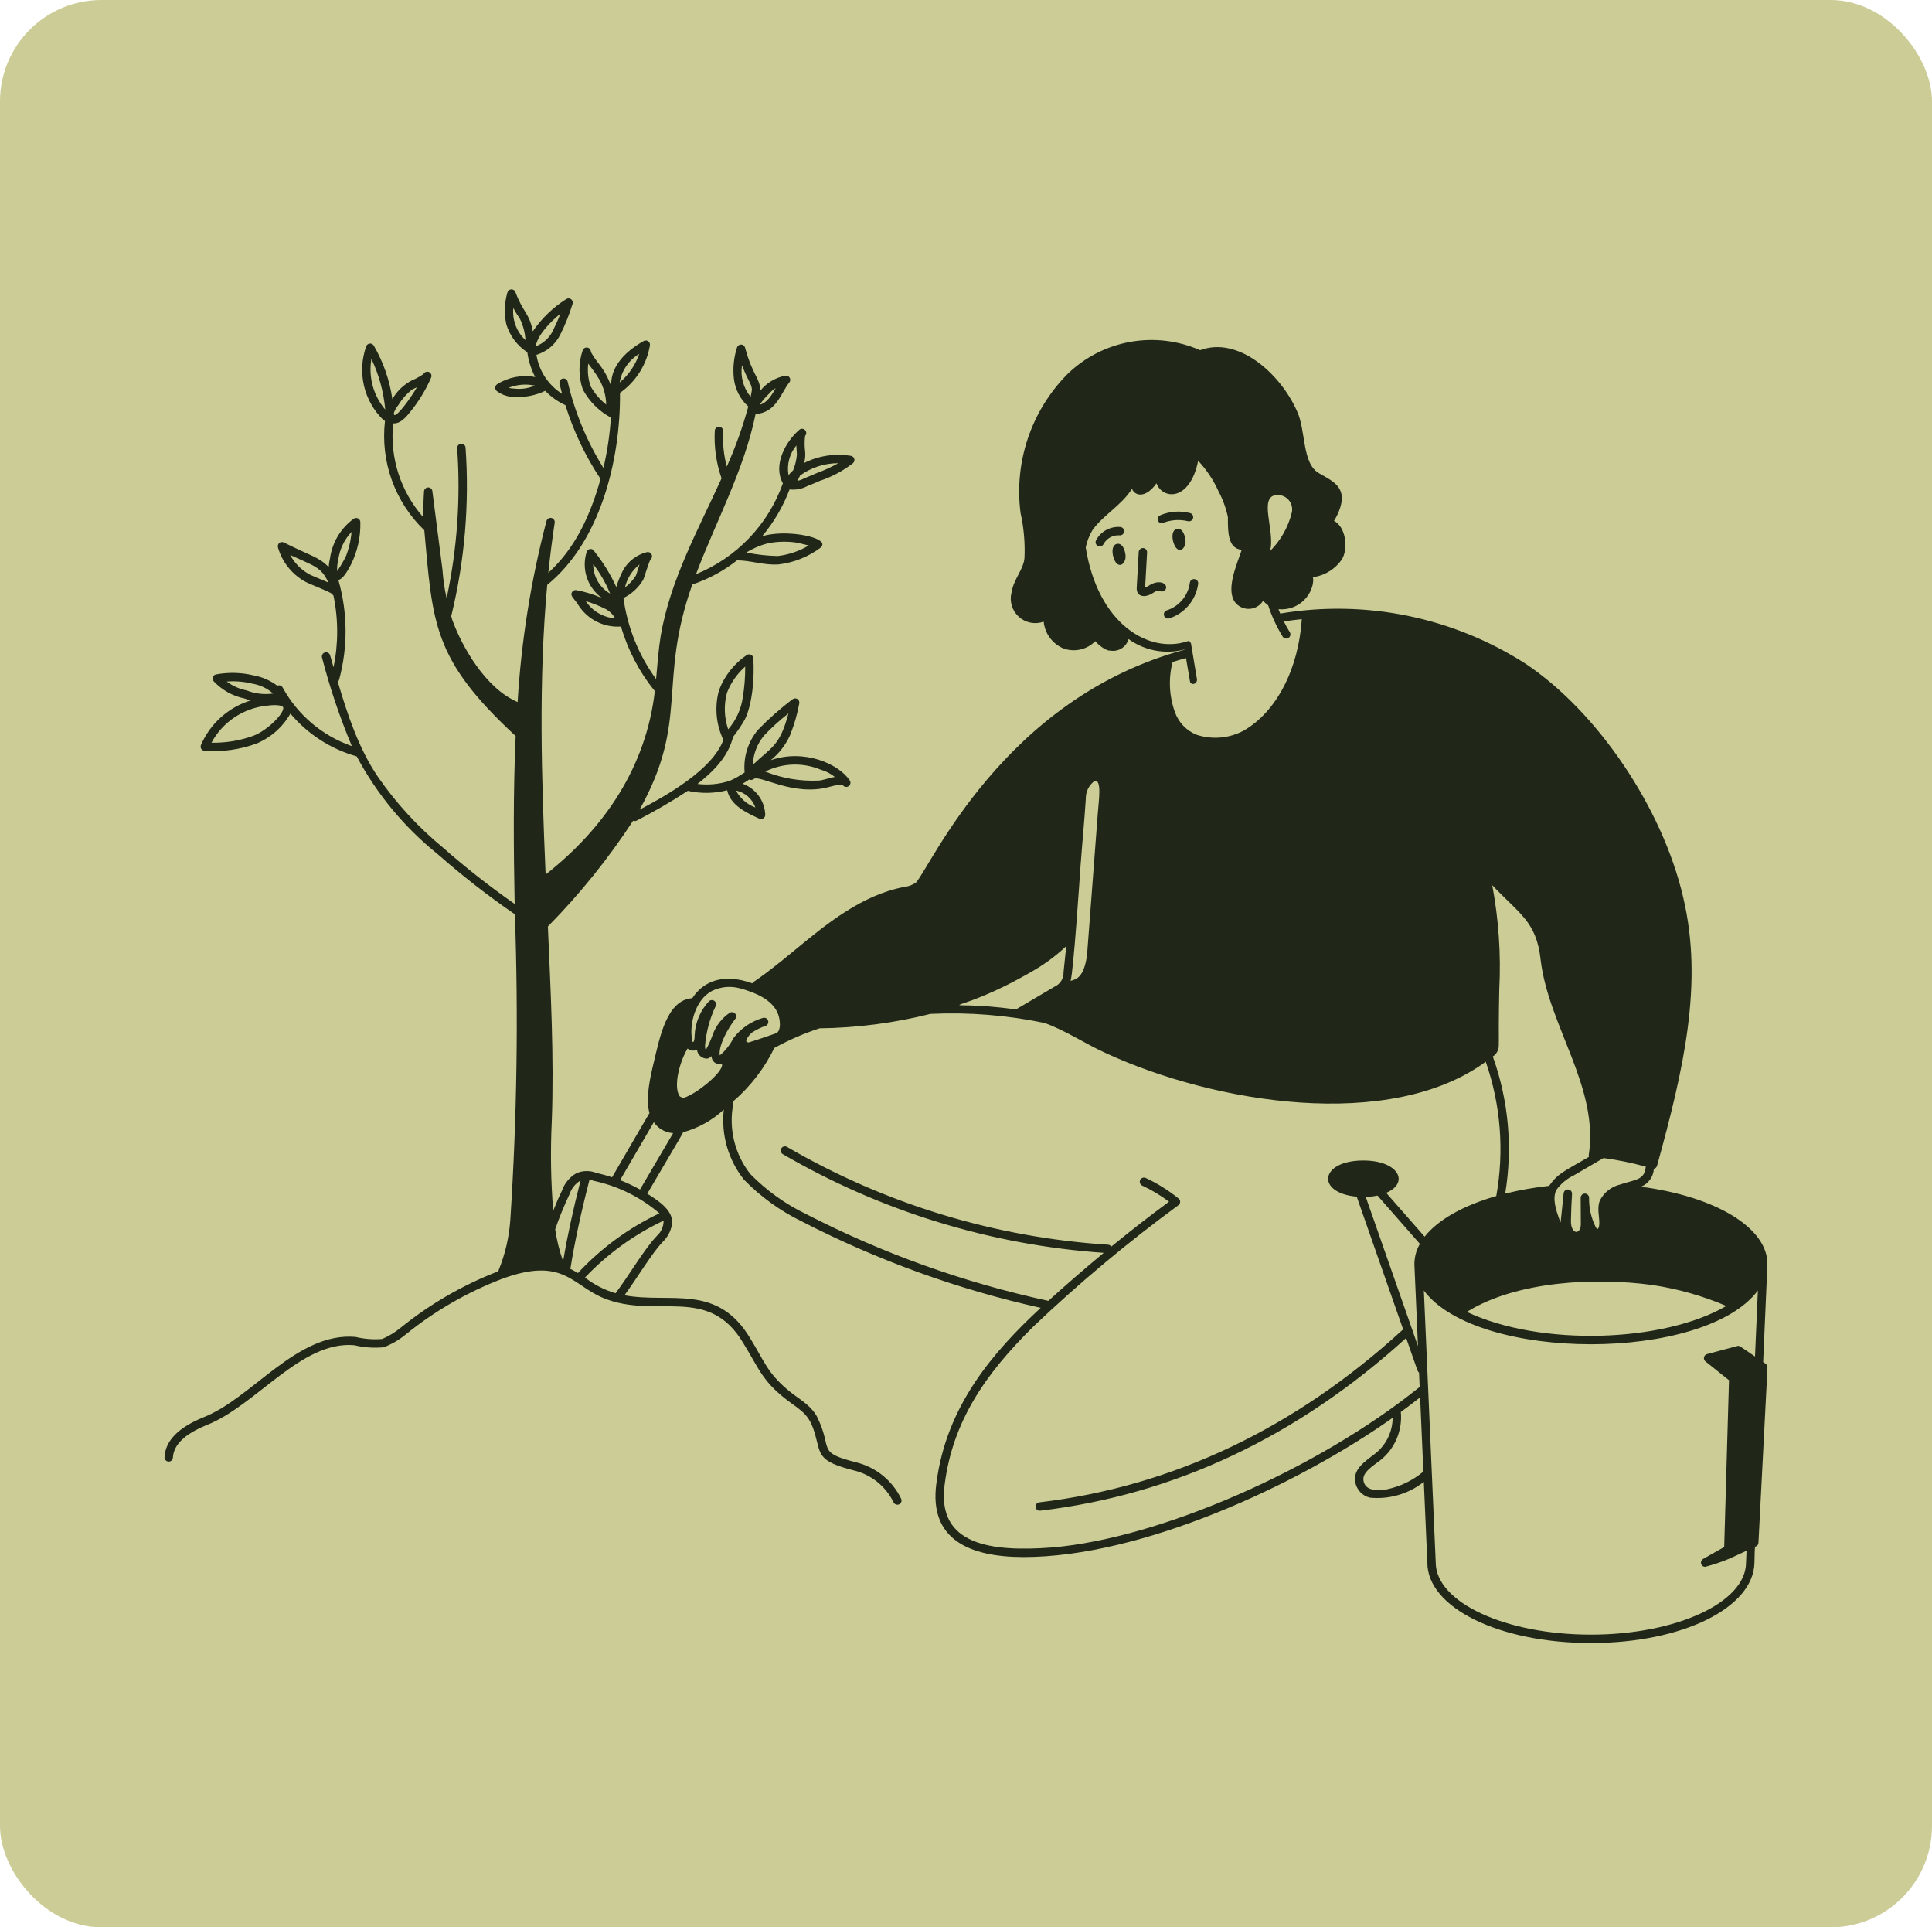 <svg xmlns="http://www.w3.org/2000/svg" width="381" height="380" viewBox="0 0 381 380" fill="none"><rect width="381" height="380" rx="20" fill="#CBCC96"></rect><path d="M348.531 269.376C348.437 268.955 348.086 268.803 347.703 268.548C347.703 268.548 348.547 249.42 348.547 249.203C348.547 242.032 338.287 235.903 323.618 233.977C324.331 233.688 324.947 233.204 325.395 232.579C325.843 231.955 326.105 231.216 326.15 230.448C326.299 230.417 326.435 230.345 326.546 230.241C326.656 230.137 326.736 230.005 326.776 229.859C331.994 210.941 335.984 193.896 331.923 176.879C327.842 159.323 315.102 140.423 300.935 130.915C286.579 121.68 269.295 118.134 252.463 120.97C252.344 120.687 252.23 120.401 252.117 120.106C253.645 120.259 255.176 119.848 256.422 118.95C257.668 118.053 258.542 116.73 258.88 115.232C259.196 113.46 258.516 113.807 259.33 113.743C261.479 113.335 263.382 112.098 264.626 110.299C265.907 108.162 265.453 103.967 263.077 102.686C263.605 101.85 264.022 100.949 264.318 100.006C265.553 95.956 262.719 94.816 260.164 93.33C256.7 91.423 257.569 84.848 255.778 81.068C252.442 73.564 244.148 66.244 236.663 69.041C232.341 67.138 227.55 66.565 222.901 67.396C218.252 68.227 213.956 70.423 210.56 73.705C207.02 77.263 204.341 81.585 202.729 86.339C201.116 91.092 200.613 96.152 201.257 101.13C201.903 104.038 202.163 107.018 202.034 109.994C201.86 112.26 199.882 114.193 199.482 116.796C199.258 117.65 199.272 118.549 199.523 119.395C199.774 120.242 200.252 121.003 200.905 121.598C201.558 122.192 202.361 122.596 203.227 122.766C204.093 122.937 204.989 122.867 205.819 122.564C205.93 123.711 206.349 124.808 207.032 125.737C207.715 126.666 208.636 127.393 209.698 127.842C210.775 128.235 211.942 128.309 213.06 128.055C214.178 127.801 215.199 127.23 216 126.41C216.568 127.135 218.12 128.353 218.935 128.272C219.713 128.414 220.516 128.259 221.186 127.838C221.856 127.417 222.344 126.761 222.554 125.998C224.127 127.134 225.931 127.907 227.839 128.263C229.746 128.619 231.708 128.549 233.585 128.057V128.108C197.898 137.694 183.499 170.996 180.615 174.028C179.95 174.478 179.189 174.765 178.392 174.863C169.951 176.411 162.861 182.268 156.602 187.441C149.32 193.462 148.604 193.413 148.36 193.879C142.601 191.796 138.652 193.509 136.525 196.805C131.486 197.161 130.121 204.5 128.922 209.478C128.227 212.364 127.252 216.609 128.082 219.451C127.954 219.616 127.896 219.755 120.704 232.112C119.678 231.771 118.637 231.482 117.581 231.244C116.953 230.997 116.283 230.876 115.608 230.89C114.934 230.903 114.269 231.051 113.652 231.324C112.313 232.1 111.301 233.335 110.802 234.799C110.271 235.862 109.718 237.128 109.094 238.722C108.626 232.878 108.531 227.01 108.811 221.154C109.284 208.39 108.589 195.371 108.043 182.668C114.327 176.295 119.959 169.309 124.854 161.815C124.965 161.863 125.084 161.885 125.203 161.882C125.323 161.878 125.441 161.849 125.548 161.796C129.013 160.015 132.383 158.054 135.643 155.92C138.202 156.495 140.861 156.457 143.402 155.809C144.052 158.788 147.194 160.237 149.737 161.412C149.867 161.471 150.011 161.496 150.153 161.484C150.296 161.472 150.433 161.423 150.551 161.343C150.669 161.262 150.764 161.152 150.827 161.023C150.889 160.894 150.918 160.752 150.909 160.609C150.854 159.264 150.399 157.967 149.603 156.882C148.807 155.797 147.706 154.974 146.441 154.517C146.896 154.255 147.329 153.977 147.74 153.689C147.881 153.76 148.041 153.789 148.198 153.772C148.356 153.755 148.505 153.693 148.628 153.593C149.765 152.678 156.417 157.079 163.444 155.174C163.886 155.053 165.96 154.457 166.226 154.826C166.356 154.997 166.547 155.111 166.759 155.143C166.971 155.176 167.187 155.125 167.362 155.001C167.538 154.877 167.658 154.69 167.698 154.479C167.738 154.269 167.694 154.051 167.577 153.871C165.359 150.561 158.573 147.611 151.998 149.876C153.635 148.556 154.939 146.869 155.805 144.953C156.623 142.923 157.233 140.816 157.625 138.664C157.654 138.499 157.632 138.33 157.562 138.178C157.493 138.026 157.379 137.898 157.236 137.812C157.092 137.726 156.926 137.686 156.759 137.696C156.593 137.706 156.433 137.767 156.301 137.869C153.867 139.702 151.58 141.724 149.463 143.915C148.495 145.069 147.766 146.404 147.317 147.841C146.867 149.279 146.707 150.791 146.844 152.291C145.926 152.944 144.941 153.499 143.907 153.946C141.857 154.618 139.684 154.828 137.543 154.562C140.522 152.256 143.609 149.221 144.565 145.294C145.42 144.207 146.194 143.061 146.882 141.863C148.433 138.758 148.812 133.181 148.547 129.768C148.536 129.624 148.487 129.486 148.406 129.367C148.325 129.248 148.214 129.152 148.084 129.089C147.955 129.026 147.811 128.998 147.667 129.008C147.524 129.017 147.385 129.064 147.265 129.144C144.779 130.834 142.872 133.247 141.803 136.057C141.793 136.085 141.784 136.113 141.777 136.141C140.899 139.357 141.197 142.779 142.616 145.795C142.627 145.82 142.641 145.843 142.656 145.866C140.555 151.685 131.575 156.774 126.127 159.644C136.001 141.912 129.632 134.695 136.524 115.24C139.717 114.174 142.701 112.563 145.345 110.479C148.208 110.497 150.571 111.484 153.555 111.283C156.563 110.924 159.424 109.779 161.849 107.963C161.951 107.886 162.035 107.786 162.092 107.671C162.15 107.557 162.18 107.43 162.18 107.301C162.18 105.744 154.724 104.374 150.298 105.726C152.608 102.975 154.437 99.855 155.709 96.496C156.937 96.638 158.18 96.398 159.267 95.807C160.069 95.506 160.874 95.155 161.676 94.803C164.033 94.022 166.239 92.847 168.202 91.327C168.324 91.226 168.415 91.091 168.462 90.94C168.51 90.789 168.513 90.627 168.472 90.474C168.43 90.32 168.345 90.183 168.227 90.076C168.109 89.97 167.963 89.9 167.807 89.874C164.66 89.351 161.428 89.844 158.58 91.281C158.785 90.532 158.851 89.752 158.774 88.979C158.643 87.968 158.643 86.945 158.774 85.934C158.848 85.854 158.906 85.76 158.944 85.658C158.981 85.555 158.999 85.447 158.995 85.338C158.991 85.228 158.965 85.121 158.92 85.022C158.874 84.923 158.81 84.834 158.73 84.76C158.65 84.685 158.556 84.627 158.454 84.59C158.351 84.552 158.243 84.534 158.134 84.538C158.025 84.542 157.917 84.568 157.818 84.613C157.719 84.659 157.63 84.723 157.556 84.803C154.881 87.148 152.392 91.711 154.388 95.293C152.958 99.319 150.693 102.998 147.74 106.086C144.787 109.174 141.214 111.603 137.255 113.211C141.211 102.734 146.752 92.663 149.006 81.624C153.125 81.399 154.03 77.362 155.662 75.406C155.771 75.272 155.834 75.107 155.844 74.934C155.854 74.762 155.81 74.591 155.717 74.445C155.625 74.299 155.489 74.185 155.329 74.12C155.169 74.055 154.993 74.042 154.825 74.082C152.889 74.455 151.151 75.508 149.924 77.051C149.924 74.547 148.475 74.203 146.93 68.54C146.884 68.368 146.783 68.216 146.644 68.106C146.504 67.996 146.333 67.934 146.155 67.929C145.977 67.924 145.803 67.976 145.657 68.078C145.512 68.18 145.403 68.326 145.347 68.495C144.715 70.453 144.5 72.522 144.716 74.569C144.946 76.716 145.962 78.701 147.568 80.144C146.463 84.198 145.045 88.16 143.327 91.994C142.723 89.719 142.481 87.363 142.609 85.012C142.622 84.793 142.547 84.578 142.402 84.415C142.256 84.251 142.052 84.151 141.833 84.138C141.724 84.132 141.616 84.147 141.513 84.182C141.41 84.218 141.315 84.273 141.234 84.345C141.153 84.418 141.086 84.505 141.039 84.603C140.992 84.701 140.964 84.807 140.958 84.916C140.789 88.105 141.243 91.296 142.295 94.311C137.762 104.299 132.188 114.264 130.294 125.349C129.844 128.163 129.644 131.064 129.384 133.887C125.945 129.175 123.732 123.682 122.945 117.902C124.584 117.102 125.951 115.835 126.872 114.261C127.001 114.054 127.893 110.936 128.292 110.299C128.433 110.179 128.529 110.015 128.566 109.833C128.602 109.652 128.577 109.464 128.494 109.298C128.412 109.133 128.276 109 128.108 108.921C127.941 108.842 127.752 108.821 127.572 108.862C126.595 109.104 125.678 109.54 124.875 110.146C124.071 110.751 123.398 111.512 122.897 112.384C122.34 113.457 121.883 114.579 121.533 115.735C120.401 113.251 118.966 110.916 117.261 108.784C117.203 108.62 117.094 108.478 116.95 108.38C116.806 108.281 116.634 108.231 116.46 108.235C116.286 108.24 116.117 108.299 115.979 108.405C115.84 108.511 115.739 108.659 115.689 108.826C115.173 110.46 115.185 112.215 115.722 113.843C116.26 115.47 117.295 116.887 118.683 117.893C117.072 117.197 115.389 116.68 113.665 116.353C113.5 116.323 113.33 116.344 113.177 116.412C113.024 116.481 112.896 116.595 112.809 116.738C112.324 117.538 113.35 118.062 114.112 119.386C115.008 120.758 116.256 121.866 117.724 122.593C119.193 123.321 120.83 123.642 122.465 123.524C123.812 128.171 126.082 132.499 129.138 136.251C127.418 151.179 119.229 163.28 107.598 172.426C106.792 153.559 106.176 134.268 107.914 115.315C118.302 106.888 122.38 90.871 122.266 77.458C123.822 76.363 125.144 74.971 126.158 73.361C127.171 71.751 127.855 69.956 128.169 68.08C128.193 67.926 128.174 67.769 128.113 67.626C128.052 67.484 127.952 67.361 127.825 67.272C127.697 67.183 127.548 67.132 127.393 67.125C127.238 67.117 127.083 67.153 126.948 67.229C122.575 69.688 120.328 72.856 120.543 76.192C119.983 74.577 119.156 73.066 118.097 71.724C117.508 70.99 116.98 70.21 116.518 69.39C116.531 69.19 116.47 68.992 116.348 68.832C116.225 68.673 116.049 68.564 115.852 68.525C115.655 68.487 115.45 68.521 115.276 68.622C115.103 68.723 114.972 68.884 114.908 69.074C114.06 71.55 114.06 74.238 114.908 76.714C114.923 76.76 114.942 76.805 114.966 76.848C116.231 79.172 118.144 81.08 120.472 82.339C120.257 85.679 119.764 88.995 118.997 92.252C115.733 87.018 113.352 81.281 111.95 75.274C111.927 75.166 111.883 75.064 111.82 74.974C111.757 74.884 111.676 74.808 111.583 74.749C111.49 74.69 111.386 74.651 111.278 74.632C111.169 74.614 111.058 74.618 110.951 74.643C110.844 74.669 110.743 74.715 110.654 74.78C110.565 74.845 110.49 74.927 110.433 75.021C110.376 75.115 110.339 75.219 110.323 75.328C110.307 75.437 110.313 75.548 110.34 75.654C110.497 76.317 110.662 76.978 110.837 77.641C109.496 76.793 108.351 75.668 107.48 74.343C106.609 73.017 106.031 71.52 105.785 69.953C106.803 69.647 107.747 69.133 108.557 68.445C109.368 67.756 110.027 66.908 110.494 65.953C111.474 64.005 112.285 61.977 112.919 59.891C112.966 59.73 112.965 59.559 112.913 59.399C112.861 59.24 112.763 59.1 112.63 58.998C112.497 58.895 112.336 58.836 112.168 58.827C112.001 58.819 111.835 58.861 111.692 58.949C109.072 60.597 106.819 62.767 105.072 65.322C104.367 61.665 103.167 61.666 101.638 57.584C101.577 57.421 101.467 57.282 101.323 57.186C101.179 57.09 101.008 57.041 100.835 57.047C100.662 57.053 100.495 57.113 100.358 57.219C100.221 57.325 100.121 57.471 100.071 57.636C99.47 59.695 99.395 61.871 99.854 63.965C100.547 66.224 102.011 68.167 103.991 69.455C104.221 71.16 104.746 72.813 105.544 74.337C102.953 73.838 100.269 74.345 98.038 75.755C97.926 75.828 97.833 75.926 97.766 76.042C97.7 76.158 97.663 76.288 97.658 76.422C97.653 76.555 97.681 76.688 97.738 76.809C97.796 76.929 97.882 77.034 97.989 77.114C98.949 77.836 100.113 78.236 101.314 78.256C103.452 78.396 105.59 77.983 107.522 77.056C108.655 78.24 110.003 79.197 111.494 79.878C113.101 85.033 115.436 89.932 118.43 94.425C116.47 101.471 113.504 108.038 108.136 112.937C108.474 109.633 108.891 106.342 109.387 103.061C109.42 102.852 109.372 102.638 109.251 102.463C109.131 102.288 108.949 102.166 108.741 102.122C108.533 102.078 108.317 102.115 108.136 102.226C107.956 102.337 107.824 102.514 107.77 102.719C104.707 114.403 102.799 126.36 102.075 138.417C95.606 135.66 91.008 127.216 89.211 122.277C88.919 121.284 88.972 121.541 89.025 121.319C91.648 110.508 92.588 99.358 91.812 88.261C91.797 88.041 91.695 87.837 91.528 87.693C91.362 87.549 91.145 87.476 90.926 87.492C90.707 87.507 90.502 87.61 90.358 87.776C90.214 87.942 90.142 88.159 90.157 88.378C90.858 98.284 90.157 108.238 88.077 117.948C87.654 116.097 87.381 114.216 87.259 112.321L85.273 96.905C85.267 96.685 85.173 96.477 85.013 96.327C84.854 96.176 84.641 96.095 84.421 96.102C84.202 96.109 83.994 96.202 83.843 96.362C83.693 96.522 83.612 96.735 83.618 96.954C83.499 98.753 83.461 100.43 83.507 102.017C81.294 99.523 79.619 96.599 78.589 93.427C77.559 90.256 77.195 86.906 77.521 83.587C77.56 83.552 77.594 83.512 77.624 83.469C79.319 83.59 80.795 81.252 80.96 81.131C82.608 79.109 83.968 76.87 85.004 74.476C85.101 74.279 85.115 74.051 85.044 73.842C84.973 73.634 84.822 73.463 84.625 73.366C84.427 73.269 84.199 73.254 83.991 73.325C83.783 73.396 83.611 73.547 83.514 73.745C82.772 74.257 81.978 74.691 81.146 75.039C79.572 75.874 78.265 77.136 77.376 78.68C76.84 74.964 75.597 71.385 73.713 68.138C73.634 68.002 73.518 67.892 73.379 67.821C73.24 67.749 73.084 67.718 72.928 67.731C72.772 67.745 72.623 67.802 72.498 67.897C72.374 67.992 72.278 68.12 72.224 68.267C71.335 70.753 71.178 73.442 71.772 76.015C72.367 78.588 73.687 80.936 75.577 82.781C75.673 82.876 75.791 82.947 75.921 82.986C75.465 86.934 75.928 90.935 77.273 94.675C78.618 98.415 80.809 101.794 83.675 104.547C85.361 122.926 85.273 129.927 101.689 145.12C101.193 156.159 101.282 167.247 101.491 178.22C96.579 174.791 91.864 171.089 87.369 167.131C82.445 163.072 78.109 158.349 74.484 153.097C70.691 147.47 68.543 140.918 66.608 134.415C66.739 134.308 66.834 134.163 66.88 134C68.621 127.566 68.57 120.778 66.734 114.37C67.679 114.059 68.422 112.794 69.217 111.307C70.503 108.713 71.136 105.844 71.06 102.95C71.06 102.797 71.017 102.646 70.937 102.515C70.856 102.385 70.74 102.279 70.603 102.21C70.465 102.142 70.311 102.112 70.158 102.126C70.005 102.14 69.859 102.196 69.736 102.288C68.48 103.208 67.421 104.37 66.621 105.706C65.822 107.042 65.299 108.525 65.082 110.067C64.944 110.632 64.856 111.208 64.818 111.788C62.721 109.726 61.561 109.754 55.977 106.957C55.832 106.886 55.669 106.858 55.509 106.877C55.349 106.897 55.197 106.963 55.074 107.068C54.951 107.172 54.861 107.311 54.816 107.466C54.77 107.621 54.771 107.786 54.818 107.94C55.603 110.683 57.404 113.024 59.854 114.486C60.622 115.062 64.854 116.518 65.531 117.134C65.585 117.248 65.664 117.348 65.763 117.427C66.733 122.089 66.737 126.901 65.776 131.565L65.101 129.205C65.071 129.101 65.021 129.003 64.953 128.918C64.886 128.833 64.802 128.762 64.707 128.709C64.612 128.656 64.508 128.622 64.4 128.61C64.292 128.597 64.182 128.606 64.078 128.636C63.973 128.666 63.876 128.716 63.79 128.783C63.705 128.851 63.634 128.935 63.581 129.029C63.529 129.124 63.495 129.229 63.482 129.337C63.47 129.445 63.479 129.554 63.508 129.659C65.046 135.607 67.01 141.437 69.385 147.103C63.563 145.077 58.701 140.961 55.742 135.554C55.642 135.371 55.477 135.233 55.279 135.167C55.082 135.101 54.867 135.111 54.677 135.196C53.322 134.173 51.747 133.48 50.077 133.172C47.636 132.58 45.099 132.508 42.629 132.961C42.479 132.985 42.339 133.051 42.223 133.15C42.108 133.25 42.022 133.379 41.976 133.524C41.929 133.669 41.924 133.824 41.959 133.972C41.995 134.12 42.071 134.255 42.179 134.362C43.803 136.067 45.908 137.237 48.213 137.717C48.626 137.866 49.035 137.994 49.441 138.101C47.268 138.767 45.265 139.897 43.572 141.414C41.879 142.93 40.535 144.797 39.635 146.884C39.581 147.006 39.558 147.139 39.567 147.272C39.576 147.406 39.617 147.534 39.687 147.648C39.757 147.762 39.852 147.857 39.967 147.926C40.081 147.995 40.21 148.035 40.343 148.043C43.815 148.286 47.299 147.797 50.57 146.608C53.398 145.435 55.757 143.355 57.272 140.694C60.683 144.756 65.24 147.695 70.347 149.125C74.307 156.558 79.732 163.111 86.294 168.389C91.133 172.647 96.222 176.611 101.535 180.26C102.245 200.327 101.946 220.417 100.64 240.454C100.407 243.893 99.625 247.271 98.323 250.462C98.298 250.522 98.281 250.585 98.272 250.649C91.302 253.337 84.796 257.101 78.991 261.802C77.889 262.7 76.667 263.44 75.36 264C73.599 264.144 71.826 264.006 70.109 263.591C58.548 262.574 49.707 275.726 40.072 279.461C35.12 281.502 32.624 284.064 32.447 287.296C32.435 287.515 32.511 287.73 32.657 287.893C32.803 288.057 33.008 288.156 33.227 288.168C33.446 288.18 33.661 288.105 33.824 287.959C33.988 287.813 34.087 287.608 34.099 287.389C34.24 284.856 36.4 282.765 40.686 280.999C50.467 277.205 59.374 264.296 69.855 265.223C71.751 265.677 73.708 265.815 75.648 265.634C77.248 265.037 78.735 264.173 80.045 263.077C85.744 258.466 92.132 254.78 98.975 252.154C111.035 247.71 112.78 253.337 118.939 255.902C129.366 260.242 139.675 253.115 146.606 264.857C149.843 270.087 150.366 272.596 156.236 276.798C159.166 278.895 160.043 279.741 161.163 284.433C161.845 287.296 162.398 288.385 168.434 289.926C170.112 290.334 171.68 291.108 173.025 292.193C174.369 293.277 175.458 294.646 176.212 296.2C176.259 296.298 176.324 296.386 176.404 296.46C176.485 296.533 176.579 296.589 176.681 296.626C176.783 296.663 176.892 296.679 177 296.674C177.109 296.669 177.215 296.642 177.314 296.596C177.412 296.55 177.5 296.485 177.573 296.404C177.647 296.324 177.703 296.23 177.74 296.128C177.777 296.025 177.793 295.917 177.788 295.808C177.783 295.7 177.756 295.593 177.71 295.495C176.853 293.72 175.614 292.157 174.082 290.917C172.549 289.677 170.762 288.791 168.848 288.322C160.827 286.276 164.399 285.864 161.069 279.22C159.58 276.667 157.115 275.628 155.157 273.869C151.319 270.605 150.623 268.196 148.023 263.998C141.479 252.91 132.251 257.064 123.15 255.383C125.679 251.938 128.547 247.079 130.7 244.844C131.659 243.919 132.297 242.711 132.52 241.398C132.904 238.75 129.914 236.764 127.643 235.354C135.076 222.7 134.652 223.472 134.69 223.246C137.692 222.424 140.451 220.891 142.735 218.777C142.187 223.721 143.614 228.681 146.707 232.577C150.026 235.98 153.912 238.78 158.191 240.852C173.078 248.51 188.887 254.226 205.229 257.858C195.885 266.541 186.569 277.181 184.645 292.572C183.231 303.397 190.968 306.995 201.886 306.995C224.94 306.995 255.541 293.042 274.635 279.544C274.629 280.875 274.329 282.188 273.756 283.389C273.184 284.591 272.354 285.651 271.325 286.495C269.313 288.062 266.781 289.585 267.262 292.224C267.392 292.954 267.731 293.631 268.237 294.172C268.744 294.714 269.396 295.097 270.115 295.276C273.941 295.67 277.769 294.556 280.785 292.17L281.48 308.098C281.48 316.985 295.647 323.946 313.733 323.946C331.819 323.946 345.792 316.983 345.986 308.134C346.063 304.508 346.053 305.009 346.295 304.897C346.432 304.834 346.549 304.734 346.634 304.61C346.718 304.485 346.767 304.339 346.775 304.188C348.705 267.054 348.571 269.548 348.531 269.376ZM148.959 159.207C147.319 158.601 145.96 157.411 145.141 155.866C146.013 156.042 146.824 156.444 147.494 157.03C148.164 157.616 148.669 158.366 148.959 159.207ZM161.903 151.76C162.895 152.054 163.821 152.535 164.632 153.178C163.442 153.403 162.08 153.891 161.48 153.898C157.87 154.07 154.266 153.464 150.911 152.122C152.609 151.276 154.47 150.807 156.367 150.747C158.264 150.686 160.151 151.036 161.9 151.773L161.903 151.76ZM150.671 145.03C152.163 143.454 153.772 141.992 155.483 140.658C153.789 147.084 152.212 147.251 148.453 150.79C148.543 148.681 149.321 146.66 150.667 145.035L150.671 145.03ZM143.362 136.59C144.128 134.605 145.362 132.834 146.959 131.428C146.973 133.429 146.82 135.428 146.498 137.403C146.178 139.772 145.17 141.995 143.599 143.797C142.809 141.475 142.725 138.971 143.359 136.602L143.362 136.59ZM165.317 91.322C163.938 92.093 162.499 92.752 161.014 93.293C160.237 93.624 159.462 93.974 158.55 94.329C158.143 94.563 157.698 94.722 157.234 94.798C157.438 94.457 157.621 94.104 157.784 93.742C159.979 92.164 162.614 91.317 165.317 91.322ZM157.042 87.825C157.071 88.459 157.137 89.406 157.157 89.628C157.061 90.693 156.809 91.738 156.407 92.729C156.076 93.019 155.773 93.34 155.502 93.686C155.317 92.655 155.359 91.597 155.627 90.584C155.894 89.572 156.379 88.63 157.049 87.825H157.042ZM151.459 107.109C153.208 106.771 155.001 106.712 156.769 106.934C157.047 106.957 158.4 107.265 159.492 107.548C157.624 108.66 155.545 109.369 153.387 109.628C151.301 109.587 149.224 109.356 147.18 108.937C148.503 108.11 149.947 107.494 151.459 107.109ZM126.12 111.287C125.955 111.773 125.415 113.463 125.415 113.463C124.846 114.381 124.108 115.183 123.241 115.826C123.662 114.032 124.677 112.433 126.12 111.287ZM116.99 111.244C118.357 113.015 119.477 114.964 120.32 117.036C119.301 116.452 118.455 115.608 117.869 114.591C117.283 113.573 116.978 112.418 116.985 111.244H116.99ZM115.504 118.507C116.862 118.918 118.182 119.444 119.451 120.08C120.229 120.5 120.87 121.136 121.296 121.912C120.135 121.823 119.01 121.47 118.006 120.88C117.002 120.29 116.146 119.479 115.504 118.507ZM116.454 76.131C115.977 74.7 115.824 73.181 116.005 71.684C116.646 72.578 117.516 73.688 117.741 74.105C118.877 75.778 119.504 77.744 119.545 79.766C118.282 78.773 117.23 77.536 116.454 76.129V76.131ZM101.228 60.728C101.602 61.448 102.027 62.14 102.499 62.8C103.16 64.126 103.544 65.573 103.627 67.052C102.765 66.255 102.099 65.269 101.683 64.172C101.267 63.074 101.112 61.895 101.229 60.726L101.228 60.728ZM110.51 61.847C110.079 62.972 109.58 64.101 109.021 65.221C108.331 66.635 107.121 67.728 105.645 68.272C105.986 66.147 108.346 63.608 110.512 61.845L110.51 61.847ZM101.461 76.621C101.069 76.621 100.679 76.565 100.302 76.456C101.949 75.802 103.753 75.652 105.484 76.025C104.218 76.572 102.831 76.778 101.461 76.621ZM126.064 69.759C125.312 71.962 123.974 73.918 122.195 75.418C122.395 74.252 122.845 73.143 123.512 72.167C124.18 71.19 125.051 70.369 126.064 69.759ZM78.589 79.823C79.288 78.659 80.197 77.634 81.27 76.801C81.402 76.735 81.435 76.719 82.217 76.355C80.977 78.526 78.159 82.359 77.712 81.778C77.702 81.644 77.694 81.51 77.682 81.376C77.897 80.812 78.203 80.288 78.589 79.823ZM73.245 70.756C74.74 73.902 75.664 77.289 75.974 80.758C74.814 79.393 73.968 77.79 73.496 76.061C73.024 74.332 72.939 72.521 73.245 70.756ZM66.706 110.366C66.983 108.305 67.898 106.382 69.324 104.867C69.19 106.56 68.799 108.223 68.166 109.799C67.662 110.77 67.101 111.709 66.484 112.612C66.45 111.857 66.525 111.101 66.706 110.366ZM60.77 113.099C59.27 112.225 58.043 110.952 57.224 109.421C62.007 111.626 63.366 111.78 64.75 114.845C63.413 114.251 61.215 113.423 60.77 113.099ZM44.716 134.374C46.382 134.241 48.058 134.377 49.681 134.778C51.235 135.017 52.688 135.697 53.867 136.739C52.103 136.989 50.304 136.778 48.647 136.127C47.22 135.85 45.875 135.25 44.716 134.374ZM49.99 145.059C47.337 146.027 44.526 146.494 41.702 146.436C42.783 144.428 44.337 142.714 46.23 141.443C48.123 140.173 50.298 139.383 52.566 139.144C55.015 138.813 55.785 139.215 55.852 139.475C56.126 140.582 52.781 143.994 49.99 145.059ZM269.334 235.988C270.113 235.968 270.888 235.878 271.651 235.719L280.009 245.246C279.197 246.637 278.828 248.242 278.951 249.848L279.632 265.405L269.334 235.988ZM213.149 169.953C213.41 166.291 213.801 162.494 214.127 157.499C214.108 156.806 214.261 156.119 214.571 155.498C214.881 154.878 215.339 154.343 215.904 153.941C217.288 153.744 216.695 157.696 216.498 160.266L214.367 188.322C213.766 192.59 212.367 193.085 211.123 193.385C211.7 191.695 212.975 172.27 213.14 169.948L213.149 169.953ZM142.339 209.714C142.405 209.88 142.415 210.062 142.369 210.234C141.81 212.03 137.355 215.611 134.998 216.397C134.832 216.449 134.563 216.482 134.053 216.171C132.729 214.292 133.987 209.385 135.597 206.726C135.846 206.947 136.157 207.088 136.487 207.13C136.818 207.172 137.154 207.113 137.451 206.961C137.502 207.444 137.731 207.891 138.093 208.216C138.455 208.541 138.924 208.721 139.41 208.72C139.694 208.699 139.958 208.569 140.148 208.357C140.368 208.192 140.264 208.155 140.368 208.614C140.415 208.822 140.505 209.017 140.633 209.188C140.76 209.359 140.922 209.5 141.108 209.604C141.294 209.708 141.5 209.772 141.712 209.791C141.924 209.81 142.138 209.784 142.339 209.714ZM204.071 191.21C206.305 189.889 208.384 188.322 210.271 186.54C210.102 188.296 209.923 190.012 209.734 191.687C209.761 192.284 209.607 192.875 209.292 193.382C208.977 193.89 208.515 194.291 207.968 194.531L200.342 199.028C183.362 196.657 186.693 201.423 204.071 191.21ZM295.301 207.273C295.798 206.265 295.417 206.691 295.664 195.064C296.018 188.185 295.552 181.288 294.275 174.519C299.591 180.169 303.004 181.669 303.818 189.214C305.359 202.308 315.368 214.347 313.308 227.739C313.291 227.86 313.301 227.983 313.337 228.1C308.414 230.973 307.239 231.337 305.494 233.8C302.575 234.117 299.681 234.63 296.83 235.336C298.337 226.263 297.495 216.955 294.386 208.299C294.788 208.058 295.106 207.7 295.3 207.273H295.301ZM325.788 253.35C330.83 254.096 335.756 255.487 340.445 257.488C328.019 264.717 303.801 265.509 289.264 258.661C299.233 252.46 314.845 251.866 325.786 253.35H325.788ZM319.472 233.55C318.638 233.752 317.856 234.129 317.179 234.657C316.502 235.184 315.945 235.85 315.545 236.61C314.865 238.051 315.433 239.893 315.39 241.267C315.368 242.002 315.148 242.288 315.075 242.305C315.002 242.321 314.82 242.217 314.67 241.913C313.782 240.125 313.337 238.15 313.374 236.155C313.374 235.935 313.287 235.725 313.131 235.57C312.976 235.414 312.766 235.327 312.546 235.327C312.327 235.327 312.116 235.414 311.961 235.57C311.806 235.725 311.719 235.935 311.719 236.155C311.719 236.155 311.735 240.938 311.745 241.138C311.85 243.586 309.749 243.495 309.797 240.691C309.829 238.871 309.9 237.101 310.011 235.418C310.029 235.199 309.96 234.981 309.818 234.813C309.675 234.645 309.472 234.54 309.253 234.521C309.033 234.503 308.816 234.572 308.647 234.714C308.479 234.857 308.374 235.06 308.356 235.279L307.765 241.002C307.689 240.881 307.628 240.751 307.585 240.615C306.757 238.349 306.146 236.327 306.888 234.657C307.783 233.397 308.988 232.388 310.387 231.729L316.22 228.325C319.035 228.697 321.82 229.265 324.555 230.025C324.312 232.736 322.483 232.537 319.471 233.55H319.472ZM251.977 97.59C252.398 97.59 252.815 97.683 253.196 97.864C253.577 98.045 253.913 98.308 254.18 98.635C254.447 98.961 254.638 99.343 254.739 99.753C254.84 100.162 254.848 100.589 254.764 101.002C254.062 103.911 252.563 106.566 250.436 108.67C251.608 104.874 247.905 97.59 251.977 97.59ZM234.674 134.371C234.871 135.16 236.055 134.963 236.055 133.975L234.87 126.859C234.674 126.463 234.475 126.264 234.079 126.463C226.513 128.911 216.523 123.019 214.109 107.939C214.353 106.762 214.787 105.633 215.393 104.595C217.415 101.643 221.144 99.69 223.233 96.373C223.805 97.822 225.945 98.29 228.063 95.288C229.298 98.571 234.683 98.834 236.282 90.844C237.936 92.601 239.285 94.621 240.274 96.822C241.139 98.434 241.769 100.162 242.146 101.952C242.146 104.756 242.083 108.127 244.872 108.407C243.859 111.446 241.75 116.131 243.513 118.678C243.841 119.123 244.273 119.481 244.771 119.719C245.27 119.957 245.82 120.069 246.372 120.045C246.924 120.02 247.462 119.86 247.937 119.578C248.413 119.297 248.812 118.902 249.099 118.43C249.386 118.777 249.72 119.084 250.092 119.34C250.798 121.501 251.755 123.572 252.941 125.511C252.999 125.604 253.073 125.684 253.161 125.748C253.25 125.812 253.349 125.858 253.455 125.883C253.561 125.908 253.671 125.912 253.778 125.895C253.885 125.877 253.988 125.839 254.081 125.782C254.174 125.725 254.254 125.65 254.318 125.562C254.381 125.474 254.427 125.374 254.452 125.268C254.477 125.162 254.481 125.053 254.464 124.945C254.447 124.838 254.409 124.735 254.352 124.642C253.928 123.954 253.539 123.254 253.178 122.522C254.36 122.343 255.54 122.192 256.72 122.071C256.074 131.835 251.771 140.382 245.153 144.112C243.755 144.84 242.226 145.282 240.656 145.414C239.085 145.546 237.504 145.364 236.004 144.88C235.01 144.484 234.112 143.881 233.37 143.11C232.628 142.339 232.059 141.419 231.701 140.411C230.559 137.235 230.398 133.788 231.239 130.519C232.113 130.245 232.996 129.987 233.887 129.747L234.674 134.371ZM140.403 195.374C142.121 194.537 144.085 194.354 145.927 194.861C149.161 195.75 152.119 197.09 153.307 199.612C153.905 200.878 154.135 203.371 152.976 203.75C151.275 204.318 149.567 204.953 147.664 205.529C147.354 205.504 147.205 205.416 147.184 205.363C147.114 205.181 147.286 204.509 148.263 203.599C149.109 203.043 150.021 202.594 150.979 202.264C151.184 202.187 151.351 202.031 151.442 201.831C151.533 201.631 151.54 201.403 151.463 201.198C151.386 200.992 151.231 200.826 151.031 200.735C150.831 200.644 150.603 200.636 150.398 200.713C148.087 201.388 146.058 202.794 144.615 204.72C143.963 206.011 143.054 207.156 141.944 208.084C141.643 206.098 143.625 202.661 144.997 200.895C145.119 200.738 145.181 200.543 145.17 200.344C145.16 200.146 145.079 199.958 144.941 199.814C144.804 199.671 144.619 199.582 144.421 199.563C144.223 199.545 144.025 199.598 143.864 199.713C142.388 200.726 141.254 202.163 140.612 203.834C140.229 204.926 139.758 205.984 139.203 206.999C139.038 206.848 139.038 206.381 139.038 206.171C139.26 203.46 139.972 200.813 141.14 198.356C141.221 198.18 141.238 197.98 141.188 197.792C141.137 197.604 141.021 197.441 140.862 197.329C140.702 197.218 140.509 197.167 140.315 197.184C140.121 197.201 139.94 197.287 139.802 197.424C138.092 199.253 137.093 201.634 136.989 204.135C136.989 205.691 136.492 205.815 136.456 204.783C135.963 201.919 137.075 197.132 140.403 195.374ZM112.338 235.395C112.712 234.282 113.476 233.342 114.489 232.747C112.976 238.674 111.868 243.799 111.042 248.66C110.319 246.623 109.797 244.52 109.484 242.381C110.305 240.001 111.258 237.669 112.338 235.395ZM151.655 77.639C152.021 77.193 152.466 76.819 152.968 76.537C152.023 78.192 151.232 79.385 149.804 79.819C150.337 79.025 150.958 78.294 151.655 77.639ZM146.326 72.012C147.65 75.444 148.241 75.635 148.283 76.892C148.193 77.336 148.102 77.788 148.029 78.243C147.318 77.385 146.799 76.385 146.505 75.31C146.211 74.236 146.15 73.11 146.326 72.01V72.012ZM129.513 243.697C127.112 246.189 123.909 251.675 121.392 254.979C119.205 254.337 117.158 253.288 115.36 251.887C119.789 247.219 125.046 243.413 130.864 240.661C130.868 241.234 130.75 241.802 130.517 242.325C130.284 242.848 129.942 243.316 129.513 243.697ZM130.043 239.22C123.985 242.092 118.53 246.09 113.966 251C113.481 250.704 112.985 250.423 112.477 250.173C113.337 244.839 114.542 239.223 116.25 232.592C116.537 232.636 116.818 232.711 117.089 232.817C121.874 233.836 126.327 236.037 130.043 239.22ZM122.286 232.676L128.937 221.256C129.364 221.883 129.93 222.403 130.59 222.776C131.25 223.149 131.987 223.365 132.744 223.408L126.216 234.523C124.948 233.821 123.635 233.204 122.286 232.676ZM207.532 305.099C195.503 306.019 184.729 304.68 186.281 292.784C187.84 280.302 194.277 270.916 203.745 261.584C212.772 252.989 222.342 244.983 232.395 237.614C232.497 237.539 232.581 237.442 232.64 237.329C232.699 237.216 232.731 237.091 232.733 236.964C232.736 236.837 232.709 236.711 232.656 236.596C232.602 236.481 232.522 236.38 232.423 236.3C230.429 234.688 228.247 233.325 225.924 232.241C225.725 232.156 225.501 232.152 225.299 232.23C225.097 232.308 224.934 232.462 224.845 232.659C224.755 232.856 224.746 233.08 224.82 233.283C224.893 233.486 225.044 233.653 225.238 233.747C227.112 234.617 228.887 235.684 230.534 236.929C226.72 239.743 222.943 242.68 219.156 245.777C219.086 245.671 218.992 245.583 218.881 245.519C218.771 245.455 218.648 245.418 218.521 245.41C196.222 243.983 174.561 237.39 155.248 226.152C155.154 226.09 155.049 226.047 154.937 226.028C154.826 226.008 154.712 226.011 154.603 226.037C154.493 226.063 154.39 226.111 154.299 226.178C154.208 226.245 154.133 226.33 154.076 226.428C154.02 226.525 153.984 226.634 153.97 226.746C153.957 226.858 153.967 226.971 153.999 227.079C154.032 227.187 154.086 227.288 154.158 227.374C154.231 227.461 154.32 227.531 154.421 227.582C173.734 238.819 195.372 245.467 217.663 247.012C213.741 250.262 209.779 253.718 206.74 256.481C190.127 252.899 174.059 247.143 158.951 239.36C154.866 237.39 151.153 234.727 147.976 231.489C146.461 229.572 145.375 227.352 144.789 224.98C144.204 222.607 144.134 220.137 144.584 217.735C144.618 217.558 144.593 217.375 144.514 217.213C147.937 214.278 150.723 210.674 152.7 206.621C155.544 205.054 158.529 203.758 161.615 202.749C168.996 202.661 176.342 201.705 183.499 199.9C191.032 199.548 198.58 200.148 205.963 201.686C210.158 203.167 214.059 205.835 218.119 207.656C239.571 217.558 274.107 223.146 292.997 209.332C295.952 217.834 296.667 226.954 295.073 235.812C288.521 237.692 283.552 240.514 280.946 243.827L273.367 235.185C278.025 233.199 275.802 228.808 268.866 228.808C260.233 228.808 259.465 235.203 267.555 235.938L276.706 262.105C255.414 281.621 231.268 293.097 204.93 296.21C204.715 296.239 204.519 296.351 204.386 296.523C204.253 296.694 204.193 296.911 204.218 297.127C204.244 297.342 204.353 297.539 204.522 297.675C204.691 297.811 204.907 297.875 205.124 297.853C231.604 294.724 255.876 283.269 277.3 263.803C279.734 270.764 279.547 270.41 279.842 270.623L279.966 273.457C259.815 289.712 228.73 303.3 207.532 305.099ZM273.472 293.644C271.494 293.975 269.217 293.918 268.889 291.942C268.593 290.313 270.645 289.116 272.341 287.804C273.714 286.675 274.789 285.226 275.471 283.585C276.152 281.943 276.42 280.16 276.25 278.39C277.555 277.44 278.823 276.479 280.057 275.506L280.696 290.146C278.615 291.892 276.132 293.095 273.472 293.644ZM344.327 308.098C344.327 315.924 330.602 322.291 313.73 322.291C296.857 322.291 283.132 315.924 283.132 308.058L280.793 254.446C291.346 268.563 336.107 268.571 346.662 254.446L346.095 267.449C342.879 265.263 343.021 265.266 342.565 265.395L336.636 266.976C336.488 267.015 336.354 267.095 336.248 267.206C336.143 267.317 336.07 267.455 336.039 267.605C336.007 267.755 336.018 267.911 336.07 268.055C336.121 268.2 336.212 268.327 336.332 268.422L340.966 272.126L340.021 305.019L335.854 307.374C335.695 307.464 335.57 307.605 335.499 307.773C335.428 307.941 335.415 308.128 335.461 308.305C335.508 308.482 335.611 308.638 335.756 308.749C335.901 308.861 336.078 308.922 336.261 308.922C337.928 308.489 339.561 307.936 341.148 307.267L344.43 305.752L344.327 308.098Z" fill="#202718"></path><path d="M229.828 116.25C230.506 115.233 228.752 113.995 226.506 115.499C226.295 115.639 226.065 115.751 225.824 115.83C225.866 114.976 226.069 111.375 226.21 108.925C226.216 108.817 226.201 108.708 226.165 108.605C226.129 108.503 226.074 108.408 226.001 108.327C225.929 108.246 225.841 108.18 225.743 108.132C225.645 108.085 225.539 108.058 225.43 108.052C225.213 108.046 225.002 108.124 224.84 108.269C224.678 108.413 224.577 108.615 224.558 108.831C224.437 110.918 224.164 115.792 224.161 115.959C224.131 117.695 225.806 117.957 227.423 116.879C227.775 116.59 228.225 116.448 228.679 116.484C228.77 116.544 228.872 116.586 228.978 116.607C229.085 116.628 229.195 116.627 229.302 116.605C229.409 116.584 229.51 116.541 229.6 116.48C229.69 116.419 229.768 116.341 229.828 116.25Z" fill="#202718"></path><path d="M235.58 114.181C235.473 114.166 235.363 114.172 235.258 114.199C235.152 114.226 235.053 114.273 234.966 114.339C234.879 114.404 234.806 114.486 234.751 114.579C234.695 114.673 234.659 114.777 234.644 114.885C234.481 116.131 233.967 117.305 233.162 118.269C232.357 119.234 231.294 119.95 230.097 120.333C229.892 120.398 229.721 120.541 229.619 120.73C229.517 120.92 229.493 121.142 229.553 121.349C229.612 121.556 229.749 121.732 229.936 121.839C230.123 121.946 230.344 121.976 230.553 121.923C232.055 121.45 233.392 120.558 234.406 119.353C235.421 118.148 236.072 116.679 236.282 115.118C236.298 115.01 236.292 114.901 236.265 114.795C236.238 114.69 236.191 114.591 236.125 114.504C236.06 114.417 235.979 114.344 235.885 114.289C235.792 114.233 235.688 114.197 235.58 114.181Z" fill="#202718"></path><path d="M229.139 103.179C230.769 102.491 232.577 102.346 234.296 102.765C234.511 102.813 234.735 102.773 234.92 102.655C235.106 102.537 235.237 102.351 235.284 102.136C235.332 101.922 235.292 101.697 235.174 101.512C235.056 101.327 234.87 101.196 234.655 101.148C232.708 100.648 230.65 100.805 228.802 101.595C228.628 101.672 228.486 101.806 228.4 101.975C228.314 102.144 228.288 102.338 228.328 102.524C228.368 102.709 228.47 102.876 228.617 102.995C228.765 103.114 228.949 103.179 229.139 103.179Z" fill="#202718"></path><path d="M220.735 105.544C220.844 105.56 220.955 105.554 221.062 105.527C221.169 105.5 221.269 105.451 221.357 105.385C221.445 105.318 221.519 105.234 221.574 105.139C221.629 105.043 221.665 104.937 221.678 104.828C221.692 104.719 221.684 104.607 221.654 104.501C221.624 104.395 221.573 104.296 221.504 104.21C221.435 104.123 221.35 104.052 221.253 103.999C221.156 103.946 221.05 103.913 220.94 103.902C219.979 103.823 219.016 104.025 218.168 104.484C217.32 104.943 216.624 105.639 216.166 106.487C216.111 106.581 216.076 106.686 216.062 106.794C216.048 106.901 216.055 107.011 216.083 107.116C216.112 107.221 216.16 107.32 216.227 107.406C216.293 107.492 216.376 107.565 216.47 107.619C216.564 107.674 216.669 107.709 216.776 107.723C216.884 107.737 216.994 107.73 217.099 107.701C217.204 107.673 217.303 107.624 217.389 107.558C217.475 107.492 217.548 107.409 217.602 107.315C217.899 106.75 218.352 106.282 218.908 105.968C219.464 105.654 220.098 105.507 220.735 105.544Z" fill="#202718"></path><path d="M220.216 107.244C218.8 107.611 219.462 110.554 220.341 111.188C221.22 111.821 221.948 110.736 221.973 109.806C221.998 108.876 221.472 106.923 220.216 107.244Z" fill="#202718"></path><path d="M232.04 104.29C230.625 104.657 231.287 107.6 232.166 108.233C233.045 108.867 233.773 107.782 233.798 106.852C233.823 105.921 233.288 103.964 232.04 104.29Z" fill="#202718"></path></svg>